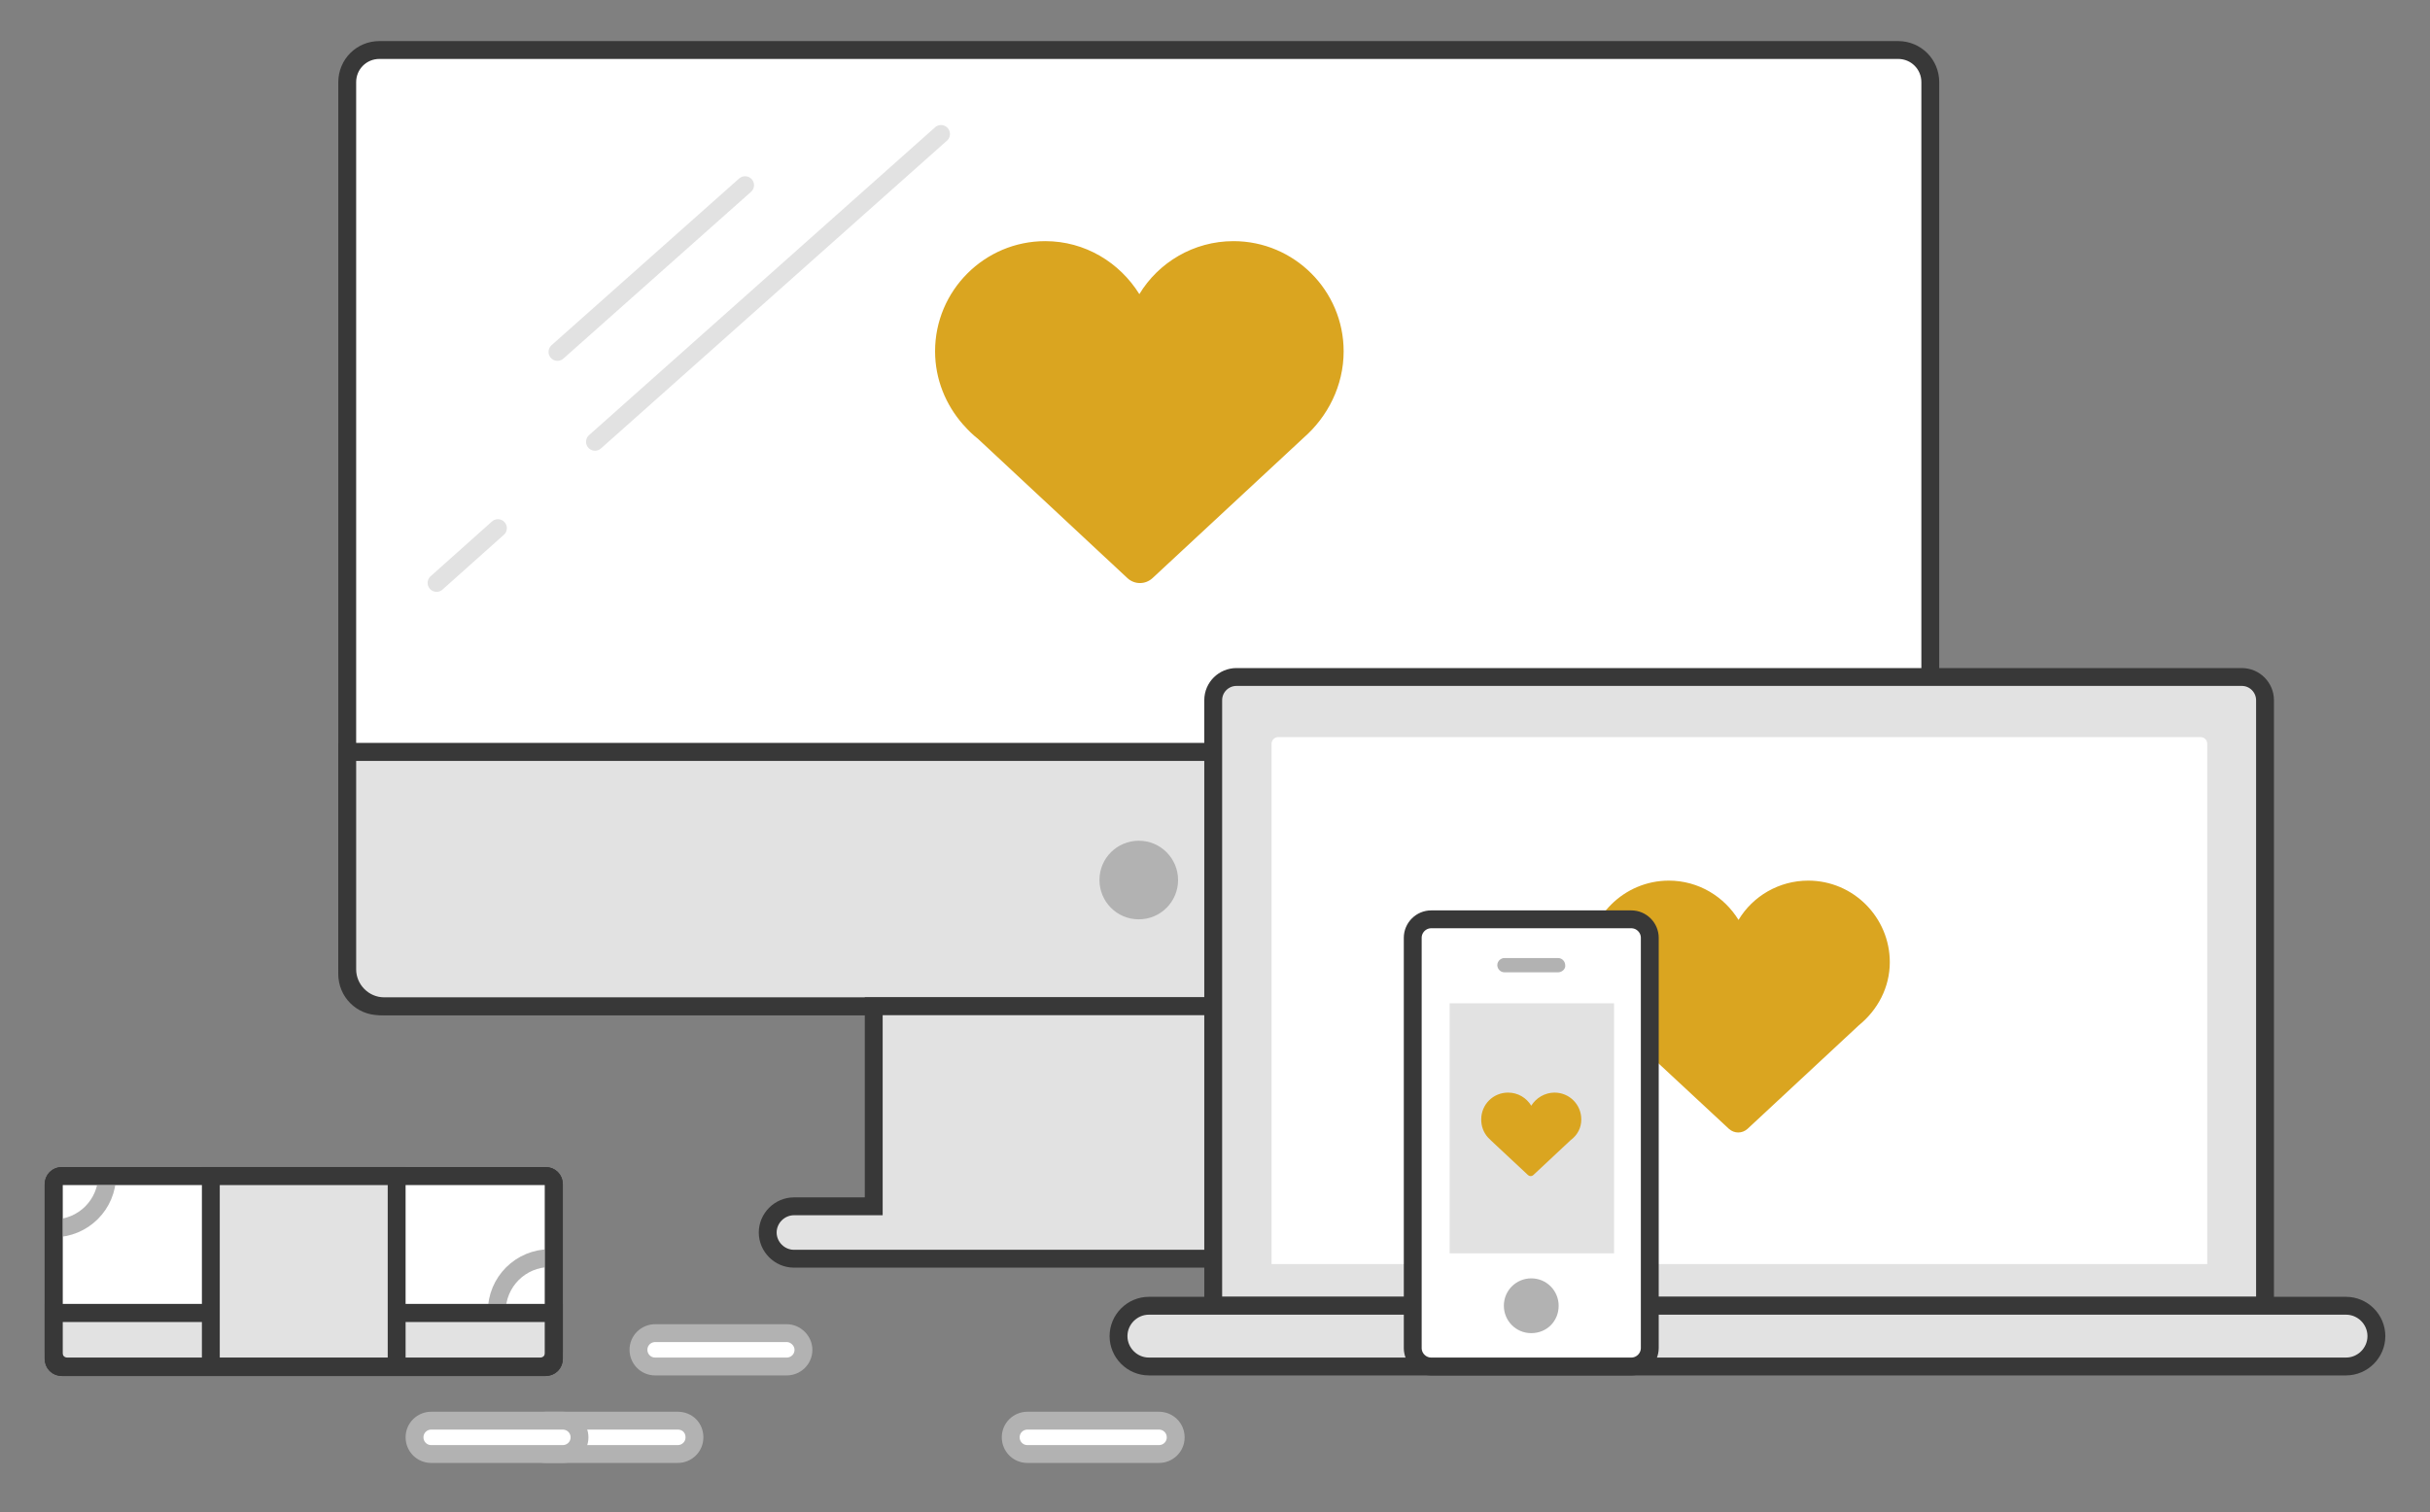 <?xml version="1.0" encoding="utf-8"?>
<!-- Generator: Adobe Illustrator 22.1.0, SVG Export Plug-In . SVG Version: 6.00 Build 0)  -->
<svg version="1.1" id="Layer_1" xmlns="http://www.w3.org/2000/svg" xmlns:xlink="http://www.w3.org/1999/xlink" x="0px" y="0px"
	 viewBox="0 0 408 254" style="enable-background:new 0 0 408 254;" xml:space="preserve">
<rect x="0" y="0" width="408" height="254" fill="#808080" stroke="none"/>
<style type="text/css">
	.st0{fill:#FFFFFF;stroke:#383838;stroke-width:3;stroke-miterlimit:10;}
	.st1{fill:none;stroke:#383838;stroke-width:3;stroke-miterlimit:10;}
	.st2{fill:#E2E2E2;stroke:#383838;stroke-width:3;stroke-miterlimit:10;}
	.st3{fill:#B2B2B2;}
	.st4{fill:#DAA520;}
	.st5{fill:none;stroke:#E2E2E2;stroke-width:3;stroke-linecap:round;stroke-miterlimit:10;}
	.st6{fill:#FFFFFF;}
	.st7{fill:#E2E2E2;}
	.st8{fill:none;stroke:#B2B2B2;stroke-width:3;stroke-miterlimit:10;}
	.st9{fill:#FFFFFF;stroke:#B2B2B2;stroke-width:3;stroke-miterlimit:10;}
</style>
<g id="Layer_1_1_">
</g>
<g id="Layer_2_1_">
	<g>
		<path class="st0" d="M318.7,169h-255c-3,0-5.4-2.4-5.4-5.4V13.8c0-3,2.4-5.4,5.4-5.4h255c3,0,5.4,2.4,5.4,5.4v149.8
			C324.1,166.6,321.7,169,318.7,169z"/>
		<line class="st1" x1="58.3" y1="126.3" x2="324.1" y2="126.3"/>
		<path class="st2" d="M324.1,169H64.5c-3.4,0-6.2-2.8-6.2-6.2v-36.5h265.9L324.1,169L324.1,169z"/>
		<path class="st3" d="M191.2,154.4L191.2,154.4c-3.7,0-6.6-3-6.6-6.6l0,0c0-3.7,3-6.6,6.6-6.6l0,0c3.7,0,6.6,3,6.6,6.6l0,0
			C197.8,151.4,194.9,154.4,191.2,154.4z"/>
		<path class="st2" d="M249.1,202.6h-13.4V169h-89v33.6h-13.4c-2.4,0-4.4,2-4.4,4.4s2,4.4,4.4,4.4h115.8c2.4,0,4.4-2,4.4-4.4
			S251.5,202.6,249.1,202.6z"/>
		<path class="st4" d="M225.6,59c0-10.2-8.3-18.5-18.5-18.5c-6.7,0-12.6,3.6-15.8,8.9c-3.3-5.3-9.1-8.9-15.8-8.9
			c-10.2,0-18.5,8.3-18.5,18.5c0,4.7,1.8,9,4.7,12.3l0,0l0.1,0.1c0.7,0.8,1.5,1.6,2.4,2.3l25.1,23.4c1.2,1.1,3,1.1,4.2,0l25.4-23.6
			C222.9,70,225.6,64.8,225.6,59z"/>
		<line class="st5" x1="125.1" y1="31.1" x2="93.6" y2="59.1"/>
		<line class="st5" x1="158" y1="22.5" x2="99.9" y2="74.2"/>
		<line class="st5" x1="83.6" y1="88.7" x2="73.3" y2="97.9"/>
	</g>
	<path class="st2" d="M380.3,219.3H203.7V117.6c0-2.2,1.8-3.9,3.9-3.9h168.8c2.2,0,3.9,1.8,3.9,3.9V219.3z"/>
	<path class="st2" d="M393.9,219.3h-201c-2.8,0-5.1,2.3-5.1,5.1l0,0c0,2.8,2.3,5.1,5.1,5.1h201c2.8,0,5.1-2.3,5.1-5.1l0,0
		C399,221.6,396.7,219.3,393.9,219.3z"/>
	<path class="st6" d="M370.5,212.3h-157v-87.4c0-0.6,0.5-1.1,1.1-1.1h154.9c0.6,0,1.1,0.5,1.1,1.1v87.4H370.5z"/>
	<path class="st4" d="M317.3,161.6c0-7.5-6.1-13.7-13.7-13.7c-4.9,0-9.3,2.6-11.7,6.6c-2.4-3.9-6.7-6.6-11.7-6.6
		c-7.5,0-13.7,6.1-13.7,13.7c0,3.5,1.3,6.6,3.4,9l0,0l0.1,0.1c0.5,0.6,1.1,1.2,1.8,1.7l18.5,17.2c0.9,0.8,2.2,0.8,3.1,0l18.7-17.4
		C315.3,169.6,317.3,165.8,317.3,161.6z"/>
	<g>
		<path class="st0" d="M273.9,229.5h-33.6c-1.7,0-3.1-1.4-3.1-3.1v-68.9c0-1.7,1.4-3.1,3.1-3.1h33.6c1.7,0,3.1,1.4,3.1,3.1v68.9
			C277,228.1,275.6,229.5,273.9,229.5z"/>
		<path class="st3" d="M257.1,223.9L257.1,223.9c-2.6,0-4.6-2.1-4.6-4.6l0,0c0-2.6,2.1-4.6,4.6-4.6l0,0c2.6,0,4.6,2.1,4.6,4.6l0,0
			C261.7,221.9,259.7,223.9,257.1,223.9z"/>
		<rect x="243.4" y="168.5" class="st7" width="27.6" height="42"/>
		<path class="st3" d="M261.6,163.3h-9c-0.7,0-1.2-0.6-1.2-1.2l0,0c0-0.7,0.6-1.2,1.2-1.2h9c0.7,0,1.2,0.6,1.2,1.2l0,0
			C262.9,162.7,262.3,163.3,261.6,163.3z"/>
		<path class="st4" d="M265.5,188c0-2.5-2-4.5-4.5-4.5c-1.6,0-3.1,0.9-3.9,2.2c-0.8-1.3-2.2-2.2-3.9-2.2c-2.5,0-4.5,2-4.5,4.5
			c0,1.2,0.4,2.2,1.1,3l0,0l0,0c0.2,0.2,0.4,0.4,0.6,0.6l6.1,5.7c0.3,0.3,0.7,0.3,1,0l6.2-5.8C264.9,190.6,265.5,189.4,265.5,188z"
			/>
	</g>
	<g>
		<path class="st0" d="M10.4,197.5h81.2c0.8,0,1.4,0.6,1.4,1.4v29.3c0,0.8-0.6,1.4-1.4,1.4H10.4c-0.8,0-1.4-0.6-1.4-1.4v-29.3
			C9,198.1,9.6,197.5,10.4,197.5z"/>
		<path class="st2" d="M90.7,229.5H11.3c-1.3,0-2.3-1-2.3-2.3v-6.7h84v6.7C93,228.5,92,229.5,90.7,229.5z"/>
		<path class="st8" d="M83.4,220.3c0-5,4-9,9-9"/>
		<line class="st1" x1="9" y1="220.5" x2="93" y2="220.5"/>
		<rect x="35.4" y="197.5" class="st2" width="31.2" height="32"/>
		<path class="st8" d="M18,197.3c0,5-4,9-9,9"/>
		<path class="st1" d="M10.4,197.5h81.2c0.8,0,1.4,0.6,1.4,1.4v29.3c0,0.8-0.6,1.4-1.4,1.4H10.4c-0.8,0-1.4-0.6-1.4-1.4v-29.3
			C9,198.1,9.6,197.5,10.4,197.5z"/>
	</g>
	<path class="st9" d="M194.6,238.6h-22.1c-1.5,0-2.8,1.2-2.8,2.8l0,0c0,1.5,1.2,2.8,2.8,2.8h22.1c1.5,0,2.8-1.2,2.8-2.8l0,0
		C197.4,239.8,196.1,238.6,194.6,238.6z"/>
	<path class="st9" d="M113.8,238.6H91.7c-1.5,0-2.8,1.2-2.8,2.8l0,0c0,1.5,1.2,2.8,2.8,2.8h22.1c1.5,0,2.8-1.2,2.8-2.8l0,0
		C116.6,239.8,115.4,238.6,113.8,238.6z"/>
	<path class="st9" d="M94.5,238.6H72.4c-1.5,0-2.8,1.2-2.8,2.8l0,0c0,1.5,1.2,2.8,2.8,2.8h22.1c1.5,0,2.8-1.2,2.8-2.8l0,0
		C97.3,239.8,96,238.6,94.5,238.6z"/>
	<path class="st9" d="M132.1,223.9H110c-1.5,0-2.8,1.2-2.8,2.8l0,0c0,1.5,1.2,2.8,2.8,2.8h22.1c1.5,0,2.8-1.2,2.8-2.8l0,0
		C134.9,225.2,133.6,223.9,132.1,223.9z"/>
</g>
</svg>
